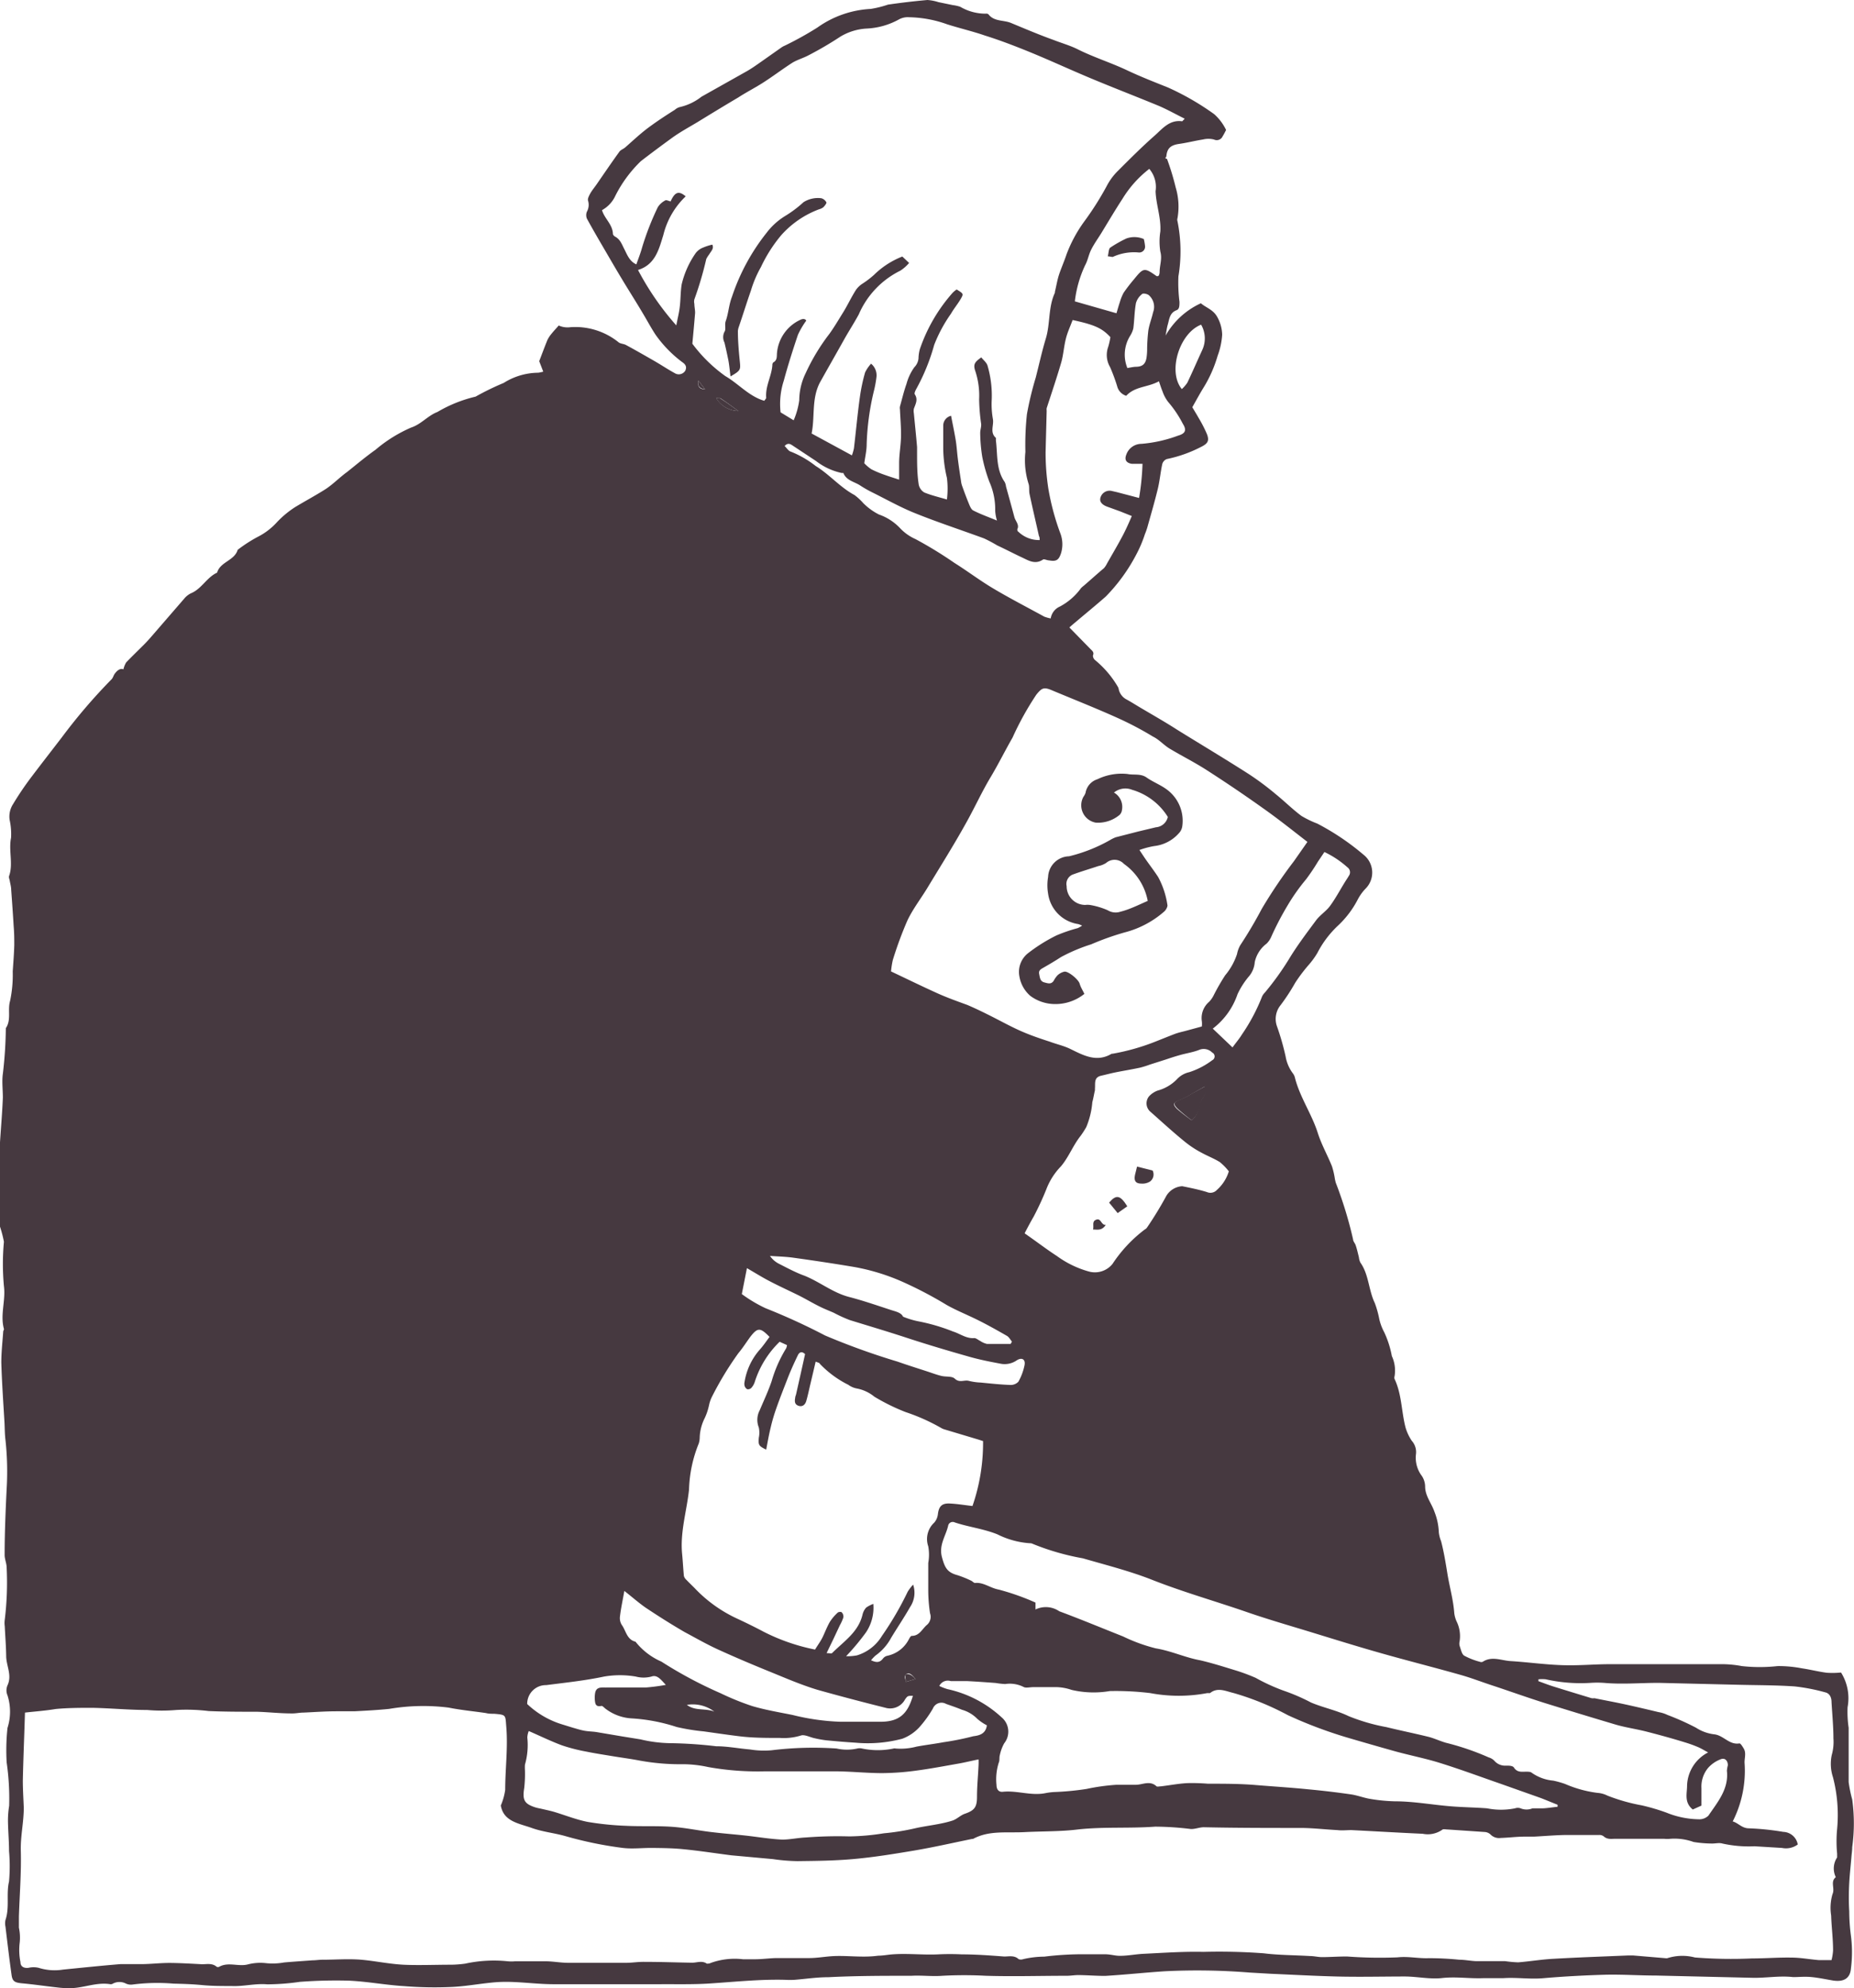 <svg xmlns="http://www.w3.org/2000/svg" viewBox="0 0 155.93 167.17"><defs><style>.cls-1{fill:#463940;}</style></defs><title>hok-vemishpat</title><g id="Layer_2" data-name="Layer 2"><g id="Layer_1-2" data-name="Layer 1"><path class="cls-1" d="M154.84,140.63a4.08,4.08,0,0,1,.55,2.92,9.21,9.21,0,0,0,.09,1.73c0,.66,0,1.32,0,2,0,.86,0,1.71,0,2.56a11,11,0,0,0,.3,1.47,14.63,14.63,0,0,1,0,4c0,.29-.05.58-.07.87-.06.71-.14,1.42-.18,2.14s-.05,1.59,0,2.38a15.81,15.81,0,0,0,.14,2.05,10.79,10.79,0,0,1,0,2.78c-.07.82-.6,1.13-1.49,1-.6-.1-1.2-.23-1.8-.29s-1.05,0-1.57,0c-1.13-.13-2.25.08-3.38.06l-8.14-.19c-1.41,0-2.82-.1-4.23-.07-1.74.05-3.49.14-5.22.29-1.15.11-2.27-.08-3.41,0-.55,0-1.11,0-1.67,0-1.18.05-2.36-.15-3.56,0-1,.09-2-.13-3-.14-1.93,0-3.86.05-5.79,0s-3.7-.15-5.56-.23l-1.73-.1a55.3,55.3,0,0,0-7.17-.11c-1.66.11-3.32.29-5,.39-.74,0-1.48-.06-2.23-.07-.34,0-.68.06-1,.06-2.27,0-4.54.07-6.8,0a34.38,34.38,0,0,0-3.66,0c-.86.07-1.73-.05-2.6,0-2.34,0-4.67,0-7,.12-1,0-1.91.15-2.86.22a5.78,5.78,0,0,1-.72,0c-2.14-.06-4.28.17-6.42.31-1.38.09-2.77.05-4.15.06-.83,0-1.65,0-2.47,0-2.15,0-4.31,0-6.46,0-1.17,0-2.35-.15-3.52-.19a11.79,11.79,0,0,0-1.68.05c-1.13.11-2.26.32-3.4.37A31.88,31.88,0,0,1,34,167c-1.55-.09-3.1-.39-4.66-.46a40.55,40.55,0,0,0-4.12.1,19.82,19.82,0,0,1-2.75.21c-1-.09-2,.19-3,.14-.83,0-1.66,0-2.49-.08s-1.59-.1-2.38-.12a16.21,16.21,0,0,0-3.48.08,1,1,0,0,1-.54-.09,1.19,1.19,0,0,0-1.07,0,.35.35,0,0,1-.22.06c-1.13-.19-2.18.29-3.28.33a8,8,0,0,1-1.19-.06c-1-.11-2-.26-3-.35-.6-.06-.78-.18-.85-.72C.78,164.68.62,163.32.46,162a1.31,1.31,0,0,1,0-.56c.36-1.06.05-2.18.3-3.24a14.57,14.57,0,0,0,0-2.56c0-.85-.08-1.69-.09-2.54a7.64,7.64,0,0,1,.1-1.26,21.23,21.23,0,0,0-.21-3.65,17.57,17.57,0,0,1,.07-2.9,4.5,4.5,0,0,0,0-2.74,1.07,1.07,0,0,1,0-.84c.4-.85-.1-1.63-.11-2.45s-.08-1.68-.12-2.52a2,2,0,0,1,0-.55,25.64,25.64,0,0,0,.16-4.38c0-.36-.18-.73-.17-1.09,0-1.85.08-3.69.17-5.54a24.4,24.4,0,0,0-.1-4.1c-.06-.47-.06-1-.08-1.42-.1-1.7-.22-3.39-.27-5.09,0-.87.1-1.74.16-2.61,0-.07.08-.16.06-.22-.33-1.2.16-2.38,0-3.6a20.18,20.18,0,0,1,0-3.73A10,10,0,0,0,0,103.14c-.06-.84,0-1.68,0-2.53,0-.3,0-.6,0-.91L0,97c0-.31,0-.63,0-.95.08-1.25.19-2.5.24-3.76,0-.68-.09-1.37,0-2a35.19,35.19,0,0,0,.25-3.84c.48-.7.13-1.53.36-2.3a10.62,10.62,0,0,0,.22-2.47c.05-.74.11-1.47.13-2.21,0-.53,0-1-.05-1.58-.06-1-.13-2-.21-3.08,0-.24-.07-.47-.11-.7s-.11-.33-.06-.47c.35-1-.06-2.14.16-3.2a5.53,5.53,0,0,0-.12-1.5,1.93,1.93,0,0,1,.29-1.33,25.54,25.54,0,0,1,1.55-2.29C3.52,64.17,4.37,63.08,5.2,62a47.19,47.19,0,0,1,4.17-4.87c.13-.12.17-.33.28-.48s.4-.51.73-.37a2,2,0,0,1,.23-.58c.49-.51,1-1,1.5-1.5.26-.26.5-.53.74-.81l2.64-3.05a1.71,1.71,0,0,1,.56-.45c.91-.37,1.33-1.34,2.21-1.74.26-.92,1.46-1,1.73-1.92a12.22,12.22,0,0,1,1.65-1.07,5.6,5.6,0,0,0,1.67-1.27,8.16,8.16,0,0,1,1.51-1.25c.86-.52,1.76-1,2.59-1.53.63-.42,1.19-1,1.79-1.43.79-.63,1.56-1.28,2.38-1.86a11.92,11.92,0,0,1,3-1.87c.85-.28,1.4-1,2.21-1.31A11.47,11.47,0,0,1,40,33.35a22.37,22.37,0,0,1,2.36-1.15,5.52,5.52,0,0,1,2.91-.86,3.23,3.23,0,0,0,.42-.09l-.34-.88c.25-.65.46-1.22.69-1.78a2.45,2.45,0,0,1,.34-.52c.18-.23.38-.43.61-.7a1.81,1.81,0,0,0,1,.14A5.8,5.8,0,0,1,52,28.76c.16.15.45.14.65.25.76.41,1.51.84,2.26,1.27s1.21.75,1.83,1.09a.64.64,0,0,0,.9-.21c.15-.34,0-.54-.3-.74a10.3,10.3,0,0,1-2.2-2.27c-.39-.59-.72-1.22-1.09-1.83-.59-1-1.19-1.93-1.77-2.9-.46-.76-.91-1.54-1.36-2.31s-1.06-1.81-1.56-2.73a.78.78,0,0,1,0-.58,1.18,1.18,0,0,0,.1-.92c-.06-.17.09-.44.2-.64s.36-.51.54-.77c.62-.9,1.24-1.81,1.89-2.71.11-.16.34-.23.5-.37.65-.57,1.28-1.17,2-1.7s1.44-1,2.17-1.46A1,1,0,0,1,57.19,9,4.58,4.58,0,0,0,59,8.13L62.79,6c.39-.22.76-.48,1.13-.74L65.71,4A1.45,1.45,0,0,1,66,3.84a28.1,28.1,0,0,0,2.74-1.52A8.47,8.47,0,0,1,73.23.75,8.77,8.77,0,0,0,74.68.39Q76.32.15,78,0a3.92,3.92,0,0,1,.93.18l1.21.25a3.11,3.11,0,0,1,.62.14,4.22,4.22,0,0,0,2.14.58.29.29,0,0,1,.23.05c.48.63,1.27.47,1.9.73,1.18.49,2.38,1,3.58,1.43.66.26,1.35.45,2,.77,1.35.68,2.8,1.13,4.16,1.77,1.14.54,2.32,1,3.47,1.46a22.25,22.25,0,0,1,3.88,2.24,4.22,4.22,0,0,1,1,1.33c-.09.17-.18.36-.29.53a.54.54,0,0,1-.73.27,1.94,1.94,0,0,0-.93,0c-.65.1-1.3.27-2,.37s-1,.36-1.07,1c0,0,0,.09-.06.14s0,.1.11.12a21.3,21.3,0,0,1,.73,2.4,5.58,5.58,0,0,1,.15,2.6.38.38,0,0,0,0,.23,12.75,12.75,0,0,1,.08,4.65,12.78,12.78,0,0,0,.09,2.14c0,.31,0,.61-.24.7-.58.22-.61.73-.74,1.2-.08.26-.11.54-.19.94A6.53,6.53,0,0,1,101,25.5c.41.36,1,.52,1.34,1.09a3.17,3.17,0,0,1,.45,1.56,6.17,6.17,0,0,1-.38,1.76,10.83,10.83,0,0,1-1.13,2.59c-.33.53-.63,1.08-1,1.74.13.23.34.56.53.9a11.3,11.3,0,0,1,.69,1.34c.24.6.07.83-.53,1.12a11.09,11.09,0,0,1-2.84,1,.63.63,0,0,0-.38.43c-.15.69-.21,1.41-.38,2.1-.26,1.07-.57,2.13-.87,3.2a5.89,5.89,0,0,1-.21.59,10.45,10.45,0,0,1-.71,1.68A14.83,14.83,0,0,1,93,50.16c-.83.73-1.69,1.43-2.54,2.15-.18.15-.36.3-.52.45l1.78,1.82c.15.15.32.27.2.54a.5.5,0,0,0,.19.39A8.41,8.41,0,0,1,94,57.72a.67.67,0,0,1,.1.28,1.28,1.28,0,0,0,.68.83c.43.24.85.51,1.28.76,1,.59,2,1.16,2.93,1.76,2,1.24,4.08,2.48,6.09,3.77a23.73,23.73,0,0,1,2.22,1.66c.73.59,1.4,1.26,2.15,1.82a8.31,8.31,0,0,0,1.34.65,20.76,20.76,0,0,1,3.88,2.61,1.91,1.91,0,0,1,.17,2.87,4,4,0,0,0-.64.89,8.07,8.07,0,0,1-1.66,2.2,8.49,8.49,0,0,0-1.75,2.32,6.84,6.84,0,0,1-.73,1,13.38,13.38,0,0,0-1.13,1.5,16.88,16.88,0,0,1-1.23,1.88,1.84,1.84,0,0,0-.31,1.75,21.08,21.08,0,0,1,.74,2.58,3.27,3.27,0,0,0,.59,1.38,1,1,0,0,1,.18.35c.41,1.66,1.42,3.07,1.93,4.68.32,1,.82,1.87,1.2,2.82a6.86,6.86,0,0,1,.22.92,3.41,3.41,0,0,0,.1.46,34.24,34.24,0,0,1,1.45,4.75c0,.17.17.33.22.5.11.32.18.65.27,1a1.3,1.3,0,0,0,.13.46c.71,1,.68,2.31,1.21,3.4a8.64,8.64,0,0,1,.38,1.37,4.44,4.44,0,0,0,.41,1.08,8.18,8.18,0,0,1,.64,2,2.92,2.92,0,0,1,.23,1.7.36.36,0,0,0,0,.23c.61,1.29.57,2.72.92,4.07a4,4,0,0,0,.53,1.13,1.42,1.42,0,0,1,.35,1.11,2.54,2.54,0,0,0,.5,1.85,1.66,1.66,0,0,1,.27.88c0,.8.55,1.42.79,2.14a5.16,5.16,0,0,1,.36,1.69,2.65,2.65,0,0,0,.19.76c.24.91.39,1.86.54,2.78.18,1.09.49,2.16.57,3.27a2.45,2.45,0,0,0,.19.69,2.81,2.81,0,0,1,.26,1.69.8.8,0,0,0,0,.38c.11.29.17.68.38.82a5.93,5.93,0,0,0,1.33.52.31.31,0,0,0,.23,0c.78-.51,1.58-.1,2.37-.06,1.42.09,2.84.29,4.27.34s2.59-.07,3.89-.08c2.3,0,4.6,0,6.9,0,1,0,1.92,0,2.87,0a9.43,9.43,0,0,1,1.5.16,13.78,13.78,0,0,0,3,0,10.26,10.26,0,0,1,2.06.19c.69.1,1.38.28,2.08.37A7.13,7.13,0,0,0,154.84,140.63ZM2.1,144c-.06,2-.14,3.86-.18,5.71,0,.76.05,1.53.08,2.29,0,1.21-.28,2.38-.25,3.6.05,1.85-.1,3.7-.16,5.55,0,.31,0,.62,0,.93a4.05,4.05,0,0,1,.07,1.24,5.12,5.12,0,0,0,.06,1.66c0,.37.28.53.68.48a1.88,1.88,0,0,1,.85,0,4.45,4.45,0,0,0,2.05.15c1.61-.16,3.22-.33,4.83-.46.57,0,1.16,0,1.73,0,.79,0,1.58-.1,2.37-.1s1.84.06,2.76.11c.41,0,.86-.11,1.23.21a.24.24,0,0,0,.22,0c.76-.42,1.59,0,2.38-.19a4.19,4.19,0,0,1,1.57-.11,5.35,5.35,0,0,0,1.5-.06c.79-.07,1.59-.12,2.38-.18.28,0,.57-.05.86-.05,1.08,0,2.17-.09,3.25,0s2.36.36,3.55.42,2.69,0,4,0a9.39,9.39,0,0,0,1.19-.09,11.33,11.33,0,0,1,3.58-.2,3.32,3.32,0,0,0,.63,0c.84,0,1.68,0,2.52,0,.65,0,1.3.13,1.95.13,1.62,0,3.23,0,4.85,0,.52,0,1-.09,1.56-.08,1.35,0,2.69.05,4,.07.41,0,.84-.2,1.24.08.06,0,.21,0,.3-.05a5.94,5.94,0,0,1,2.74-.32c.32,0,.64,0,1,0,.58,0,1.16-.08,1.74-.1.94,0,1.88,0,2.81,0,.61,0,1.21-.1,1.82-.15,1.31-.1,2.63.14,4-.05.39,0,.79-.08,1.18-.11,1.28-.1,2.57.06,3.85,0a19.83,19.83,0,0,1,2,0c1.19,0,2.38.09,3.57.18.4,0,.85-.12,1.21.22a.57.57,0,0,0,.39,0,8.08,8.08,0,0,1,1.77-.21,26.46,26.46,0,0,1,3.33-.2c.57,0,1.15,0,1.72,0s.89.14,1.34.13c.66,0,1.31-.14,2-.17,1.66-.08,3.33-.2,5-.16a50.55,50.55,0,0,1,5.07.12c1.28.16,2.59.15,3.89.23.34,0,.68.09,1,.09.72,0,1.43-.06,2.15-.05a37,37,0,0,0,4.21.07c.89-.1,1.72.1,2.59.07a25.29,25.29,0,0,1,2.6.13c.47,0,.94.1,1.41.12.82,0,1.63,0,2.45,0a10,10,0,0,0,1.09.1c1-.08,2-.25,3-.3,2.09-.12,4.18-.19,6.26-.28l.4,0,2.73.23a.44.44,0,0,0,.16,0,4.16,4.16,0,0,1,2.32-.06,38.58,38.58,0,0,0,4.81.08c1.1,0,2.21-.09,3.31-.07.77,0,1.53.15,2.29.21.34,0,.68,0,1.08,0a4.37,4.37,0,0,0,.13-.81c0-1-.13-1.95-.16-2.93a4.13,4.13,0,0,1,.11-1.8c.23-.49-.21-1.05.28-1.43a1.67,1.67,0,0,1,.11-1.66c0-.08,0-.21,0-.32a11,11,0,0,1,0-2.07,12.58,12.58,0,0,0-.35-4.36,3.59,3.59,0,0,1-.1-1.87,4,4,0,0,0,.14-1.39c0-1-.1-2-.16-3.06,0-.36-.14-.72-.52-.81a16.2,16.2,0,0,0-2.57-.5c-1.59-.11-3.19-.1-4.78-.14l-6.67-.16c-1.53,0-3.07.14-4.61,0a8.23,8.23,0,0,0-1.11,0,13.36,13.36,0,0,1-3.78-.3,3.08,3.08,0,0,0-.61,0l0,.16c.4.14.8.3,1.21.43,1.09.34,2.17.67,3.26,1a1,1,0,0,0,.24,0c.88.18,1.76.34,2.63.53s1.84.42,2.76.64a2.81,2.81,0,0,1,.76.24,22.1,22.1,0,0,1,2.39,1.07,3.58,3.58,0,0,0,1.56.56c.77.1,1.25.91,2.1.76.09,0,.24.24.33.39.28.42.06.87.1,1.31a9.39,9.39,0,0,1-1,4.86c.46.13.76.56,1.32.58a22,22,0,0,1,2.93.3,1.28,1.28,0,0,1,1.22,1.06,1.67,1.67,0,0,1-1.33.29l-2.31-.14a10.24,10.24,0,0,1-2.7-.23c-.25-.08-.57,0-.86,0a10.16,10.16,0,0,1-1.56-.13,4.74,4.74,0,0,0-1.94-.27,2.61,2.61,0,0,1-.56,0h-4.07c-.34,0-.69.08-1-.21a.58.58,0,0,0-.37-.11c-.88,0-1.76,0-2.64,0s-1.89.09-2.84.14l-.8,0c-.66,0-1.32.09-2,.11a1,1,0,0,1-.87-.3.78.78,0,0,0-.48-.2l-3.09-.21c-.16,0-.36-.05-.45,0a2.13,2.13,0,0,1-1.67.36c-2-.09-4-.21-6-.31-.39,0-.79.05-1.18,0-1-.05-2-.17-3-.18-2.74,0-5.48,0-8.23-.06-.36,0-.73.16-1.09.15a25.33,25.33,0,0,0-3-.2c-2.15.16-4.3,0-6.45.23-1.5.19-3,.15-4.53.23s-3-.16-4.34.57l-.07,0c-1.67.34-3.32.72-5,1s-3.28.54-4.94.69-3.17.16-4.76.18a15.75,15.75,0,0,1-2.06-.17L61.5,156c-1.33-.17-2.67-.38-4-.51-.87-.09-1.74-.1-2.61-.11s-1.69.1-2.51,0a32.22,32.22,0,0,1-4.85-1c-.92-.26-1.89-.35-2.81-.68-1.09-.39-2.37-.54-2.6-1.89a5,5,0,0,0,.37-1.32c0-1.77.24-3.53.09-5.3-.08-1,0-1-1-1.09-.24,0-.48,0-.71-.06-1-.15-2.11-.25-3.14-.46a17.1,17.1,0,0,0-5,.11c-1,.1-1.95.15-2.93.2-.5,0-1,0-1.51,0-.92,0-1.84.07-2.76.11-.34,0-.67.08-1,.07-1,0-1.94-.11-2.91-.14-1.35,0-2.72,0-4.07-.06a15.44,15.44,0,0,0-2.72-.09,14.43,14.43,0,0,1-2.46,0c-1.53,0-3.06-.15-4.6-.18-1,0-2.06,0-3.09.1C3.83,143.84,3,143.9,2.1,144ZM87.44,45.41c0-.14,0-.24-.06-.34-.26-1.17-.54-2.35-.79-3.53-.06-.28,0-.6-.08-.85A6.6,6.6,0,0,1,86.24,38a24,24,0,0,1,.13-3.18,27.42,27.42,0,0,1,.74-3.07c.28-1.09.52-2.2.85-3.29.38-1.25.19-2.62.76-3.84a.17.17,0,0,0,0-.07c.12-.49.2-1,.35-1.46s.44-1.13.63-1.7a11.59,11.59,0,0,1,1.45-2.71,25.24,25.24,0,0,0,1.91-3,5.11,5.11,0,0,1,1-1.35c1-1,2-2,3-2.88.68-.59,1.28-1.41,2.37-1.25,0,0,.1-.1.21-.22-.75-.37-1.44-.76-2.16-1.07-1.91-.79-3.84-1.53-5.75-2.33-1.7-.71-3.38-1.49-5.09-2.19-1.25-.51-2.52-1-3.8-1.4-1-.35-2.13-.61-3.19-.95a9.94,9.94,0,0,0-3.18-.59,1.55,1.55,0,0,0-.84.17,6.19,6.19,0,0,1-2.72.78,4.79,4.79,0,0,0-2.23.68A29.45,29.45,0,0,1,68,4.65c-.43.23-.93.37-1.35.62C65.79,5.82,65,6.43,64.1,7c-.67.42-1.37.78-2,1.19-1.15.68-2.3,1.38-3.44,2.08-.7.42-1.42.81-2.08,1.28-.91.66-1.81,1.33-2.68,2a10.79,10.79,0,0,0-2.14,2.9,2.63,2.63,0,0,1-1.13,1.22c.22.73.89,1.19.92,2,0,.08.11.19.19.23.44.24.57.67.78,1.07s.41,1,1,1.26c.17-.49.35-.93.48-1.41a23.31,23.31,0,0,1,1.32-3.39,1.6,1.6,0,0,1,.68-.6c.08,0,.27.07.4.11.36-.81.69-.92,1.27-.43a6.68,6.68,0,0,0-1.88,3.25c-.37,1.19-.67,2.49-2.13,2.94a23.4,23.4,0,0,0,3.22,4.66c.12-.64.24-1.09.29-1.55.08-.63.06-1.27.16-1.89a7.64,7.64,0,0,1,1.19-2.65,1.41,1.41,0,0,1,.61-.45,4.2,4.2,0,0,1,.78-.25c.16.34-.12.56-.27.83a2.2,2.2,0,0,0-.24.38,28.82,28.82,0,0,1-1,3.39.8.8,0,0,0,0,.38c0,.26.07.52.06.78-.07.86-.15,1.72-.23,2.57A12.42,12.42,0,0,0,61,31.62c1.12.65,2,1.71,3.28,2.08.08-.12.16-.19.16-.25-.08-1,.46-1.82.52-2.76a.29.29,0,0,1,.08-.22c.35-.18.28-.53.31-.82a3.41,3.41,0,0,1,1.92-2.74c.25-.13.46-.11.54.05a6.92,6.92,0,0,0-.7,1.19c-.43,1.28-.84,2.56-1.19,3.86a6.33,6.33,0,0,0-.27,2.66l1.1.67a6.33,6.33,0,0,0,.47-1.68,5.25,5.25,0,0,1,.53-2.26,17,17,0,0,1,2-3.32c.42-.58.78-1.2,1.16-1.81S71.59,25,72,24.36a2,2,0,0,1,.51-.49,7.51,7.51,0,0,0,1-.76,7.07,7.07,0,0,1,2.38-1.54l.57.54a3.35,3.35,0,0,1-.74.65,7.33,7.33,0,0,0-3.49,3.67c-.4.74-.86,1.44-1.27,2.18-.66,1.18-1.33,2.35-2,3.55-.72,1.37-.41,2.91-.7,4.29l3.39,1.84a4.35,4.35,0,0,0,.17-.59c.17-1.43.3-2.88.5-4.31a14.79,14.79,0,0,1,.44-2.08,3.18,3.18,0,0,1,.5-.73,1.26,1.26,0,0,1,.45,1.16,9.28,9.28,0,0,1-.22,1.17,21.75,21.75,0,0,0-.6,4.47c0,.49-.12,1-.2,1.57a3.39,3.39,0,0,0,.6.51,9,9,0,0,0,1.15.48c.36.13.72.24,1.18.39,0-.55,0-1,0-1.38,0-.76.15-1.53.16-2.29s-.06-1.5-.09-2.24a.65.65,0,0,1,0-.24c.18-.64.33-1.28.55-1.9a4.3,4.3,0,0,1,.66-1.4,1.22,1.22,0,0,0,.35-.74,3.25,3.25,0,0,1,.11-.77,13.91,13.91,0,0,1,2.76-4.75,2.1,2.1,0,0,1,.34-.28c.57.35.59.36.35.78s-.58.82-.83,1.26A12.11,12.11,0,0,0,78.57,29a17.09,17.09,0,0,1-1.52,3.73c-.07.13-.17.35-.11.43.29.44.06.81-.08,1.21a1,1,0,0,0,0,.38c.09.95.19,1.89.27,2.84,0,.16,0,.32,0,.48,0,.89,0,1.79.14,2.68a1,1,0,0,0,.47.66c.61.25,1.27.4,1.9.59a7.26,7.26,0,0,0,0-1.82,11.18,11.18,0,0,1-.31-2.5c0-.63,0-1.25,0-1.88a.85.85,0,0,1,.66-.84c.14.73.28,1.39.39,2.05.08.49.11,1,.17,1.5s.17,1.26.27,1.89a1.9,1.9,0,0,0,.1.46c.17.47.34.94.53,1.4.1.24.21.56.4.66.62.32,1.28.55,2,.85a3.69,3.69,0,0,1-.15-.82,5.67,5.67,0,0,0-.49-2.44,13,13,0,0,1-.6-2.11,13.52,13.52,0,0,1-.17-2c0-.25.1-.5.08-.75a16.2,16.2,0,0,1-.17-2.08A6.58,6.58,0,0,0,82,31.12c-.15-.51,0-.69.53-1.07.18.23.46.44.53.71a8.94,8.94,0,0,1,.35,2.83,7.13,7.13,0,0,0,.1,1.66c.09.52-.28,1.11.25,1.57,0,0,0,.15,0,.22.15,1.18,0,2.43.74,3.49a1.12,1.12,0,0,1,.11.38c.24.86.48,1.73.71,2.59.1.34.43.63.24,1,0,.05,0,.17.09.21A2.49,2.49,0,0,0,87.44,45.41ZM74.94,81.68c1.33.63,2.58,1.24,3.86,1.82.84.38,1.71.69,2.56,1,.56.24,1.11.5,1.65.77.88.43,1.73.91,2.62,1.32s1.77.71,2.67,1c.56.21,1.16.34,1.7.6,1.13.55,2.23,1.17,3.5.41l.08,0a18.39,18.39,0,0,0,3.7-1.06c.48-.19,1-.4,1.44-.57s.72-.21,1.07-.31l1.29-.35a1.87,1.87,0,0,0,0-.45,1.79,1.79,0,0,1,.62-1.63,2.3,2.3,0,0,0,.39-.57,17.71,17.71,0,0,1,.95-1.65,5.42,5.42,0,0,0,1-1.79,2.44,2.44,0,0,1,.27-.74c.66-1,1.25-2,1.81-3.06a40.9,40.9,0,0,1,2.7-4l1.14-1.63c-1.29-1-2.48-1.95-3.73-2.83q-2.4-1.71-4.87-3.29c-1-.63-2-1.13-3-1.73-.49-.3-.88-.76-1.38-1A27.57,27.57,0,0,0,94,60.37c-1.84-.83-3.72-1.57-5.58-2.35-.65-.27-.82-.15-1.26.39a25.15,25.15,0,0,0-2,3.61c-.62,1.08-1.17,2.19-1.81,3.27-.78,1.29-1.4,2.68-2.15,4-1,1.8-2.11,3.56-3.18,5.33-.56.93-1.24,1.8-1.7,2.77a31.52,31.52,0,0,0-1.23,3.33A7.29,7.29,0,0,0,74.94,81.68ZM64.72,112.41c-.78-.8-1-.8-1.62,0-.33.45-.63.93-1,1.37a27.33,27.33,0,0,0-2.26,3.74,3,3,0,0,0-.2.6,5.08,5.08,0,0,1-.37,1.12,3.88,3.88,0,0,0-.42,1.59,1.85,1.85,0,0,1-.08.54,11.09,11.09,0,0,0-.82,3.88c-.19,1.8-.76,3.57-.58,5.41.06.62.09,1.24.15,1.86a.71.71,0,0,0,.21.32c.22.23.45.45.68.68A11.62,11.62,0,0,0,62,136.1c.75.35,1.49.71,2.22,1.1a16.69,16.69,0,0,0,4.33,1.5c.2-.33.42-.63.59-.95s.4-.94.65-1.37a3.85,3.85,0,0,1,.67-.79c.07-.06.3-.09.35,0a.5.5,0,0,1,.12.41,3.71,3.71,0,0,1-.29.65l-.54,1.15-.58,1.2c.23,0,.4.05.46,0,1-1,2.23-1.77,2.57-3.27a1.33,1.33,0,0,1,.3-.56,2.66,2.66,0,0,1,.6-.31,3.71,3.71,0,0,1-.62,2.4,19.6,19.6,0,0,1-1.67,2,4.28,4.28,0,0,0,.91-.07,3.71,3.71,0,0,0,2.1-1.63,26.55,26.55,0,0,0,2.17-3.72,3.57,3.57,0,0,1,.46-.6,2.15,2.15,0,0,1-.26,1.89c-.5.88-1.07,1.72-1.59,2.58a4.36,4.36,0,0,1-1.31,1.49,3,3,0,0,0-.38.4c.43.2.72.22,1-.14a.64.64,0,0,1,.38-.24,2.64,2.64,0,0,0,1.76-1.31c.08-.14.18-.36.28-.36.64,0,.86-.55,1.25-.9a.89.89,0,0,0,.29-1,13.12,13.12,0,0,1-.15-1.88c0-.45,0-.9,0-1.35s0-.68,0-1a3.9,3.9,0,0,0,0-1.4,1.88,1.88,0,0,1,.51-2,1.31,1.31,0,0,0,.3-.69c.08-.7.36-.94,1-.91s1.28.14,1.91.21a16.23,16.23,0,0,0,.89-5.46l-.37-.12-2.87-.86a1.18,1.18,0,0,1-.28-.12,16.44,16.44,0,0,0-3-1.34,17.21,17.21,0,0,1-2.62-1.29,3.28,3.28,0,0,0-1.47-.69,1.75,1.75,0,0,1-.72-.31,8.56,8.56,0,0,1-2.41-1.78c0-.07-.16-.09-.34-.17-.15.65-.29,1.24-.43,1.83s-.22,1-.36,1.48c-.09.31-.32.52-.66.4s-.32-.4-.27-.68c0-.1.06-.2.08-.31.25-1.11.5-2.22.75-3.35-.23-.23-.46-.22-.61.1-.31.64-.61,1.3-.88,2s-.64,1.63-.93,2.46a14.68,14.68,0,0,0-.47,1.6c-.15.61-.26,1.24-.38,1.87-.63-.31-.67-.38-.62-1a2.08,2.08,0,0,0,0-.86,1.73,1.73,0,0,1,.08-1.46c.34-.81.72-1.61,1-2.44a11.16,11.16,0,0,1,1.22-2.76,1,1,0,0,0,.07-.27l-.62-.28a8.11,8.11,0,0,0-2.08,3.34,1.37,1.37,0,0,1-.31.55.4.4,0,0,1-.34.1.5.5,0,0,1-.22-.3.7.7,0,0,1,0-.31,5.42,5.42,0,0,1,1.22-2.65C64.17,113.19,64.44,112.79,64.72,112.41Zm78.94,34.94c-.35-.19-.59-.34-.85-.45a10.46,10.46,0,0,0-1.11-.4c-1-.31-2.09-.61-3.14-.88-.87-.23-1.77-.35-2.64-.6q-3-.89-6.08-1.85c-1.39-.44-2.76-.93-4.14-1.39-1-.32-1.9-.68-2.86-.95-2.22-.63-4.45-1.19-6.67-1.82-1.91-.54-3.81-1.13-5.7-1.71s-3.71-1.1-5.54-1.73c-2.65-.92-5.35-1.68-8-2.72-1.89-.75-3.89-1.25-5.85-1.82a20.87,20.87,0,0,1-4.23-1.22.46.46,0,0,0-.23-.05,7.17,7.17,0,0,1-2.74-.75c-1.17-.47-2.41-.61-3.58-1a.39.39,0,0,0-.56.3c-.21.87-.8,1.62-.51,2.65.23.84.43,1.25,1.28,1.48a8.93,8.93,0,0,1,1.17.47c.11.05.23.2.33.19.72-.07,1.27.43,2,.56a20.21,20.21,0,0,1,3.08,1.09l0,.58a2,2,0,0,1,2,.15c1.8.67,3.58,1.41,5.37,2.12a14.11,14.11,0,0,0,2.75,1c1.29.21,2.46.77,3.72,1,1,.23,2,.55,3.05.87a16,16,0,0,1,1.63.61,16,16,0,0,0,2.33,1.07,16.47,16.47,0,0,1,2.32,1c1,.43,2.14.65,3.17,1.15a16.06,16.06,0,0,0,3.17.92c1.18.29,2.37.53,3.55.82.5.13,1,.37,1.47.5a21.73,21.73,0,0,1,3.59,1.23,1.06,1.06,0,0,1,.47.28,1.2,1.2,0,0,0,1,.41c.23,0,.57,0,.66.18.27.4.63.33,1,.33.16,0,.37,0,.46.07a3.68,3.68,0,0,0,1.83.68,8,8,0,0,1,1,.28,9.91,9.91,0,0,0,2.72.75,2.19,2.19,0,0,1,.84.23,15.35,15.35,0,0,0,2.89.82,17.65,17.65,0,0,1,2.07.61,7.5,7.5,0,0,0,2.7.56,1.09,1.09,0,0,0,.84-.31c.77-1.14,1.72-2.23,1.55-3.77a2.46,2.46,0,0,1,.08-.46c0-.38-.24-.65-.59-.51a2.69,2.69,0,0,0-1.07.73,2.46,2.46,0,0,0-.56,1.71c0,.47,0,.94,0,1.46l-.73.33c-.74-.6-.48-1.34-.48-2A3.25,3.25,0,0,1,143.66,147.35ZM79,141.76a4,4,0,0,0,.7.27,9.75,9.75,0,0,1,4.53,2.36,1.57,1.57,0,0,1,.23,2.19,3.49,3.49,0,0,0-.37,1c-.06.2,0,.45-.09.63a4.61,4.61,0,0,0-.19,1.88c0,.36.18.6.52.57,1.21-.13,2.4.36,3.61.11a5.59,5.59,0,0,1,.7-.09,23.08,23.08,0,0,0,2.74-.26,17.57,17.57,0,0,1,2.52-.35c.54,0,1.09,0,1.64,0s1.18-.39,1.73.13c.06.05.25,0,.38,0,.74-.09,1.47-.23,2.21-.27a16.74,16.74,0,0,1,1.73.05c1.35,0,2.69,0,4,.11s2.95.21,4.43.36c1.18.11,2.37.25,3.55.42.53.07,1.05.27,1.57.37a14.38,14.38,0,0,0,2.18.22c1.53,0,3.06.28,4.59.41,1,.09,2.11.1,3.16.18a6,6,0,0,0,2.35,0,.69.69,0,0,1,.47,0,1.31,1.31,0,0,0,1,0c.28,0,.57,0,.85,0s.84-.09,1.26-.13l0-.17c-.48-.19-1-.41-1.45-.58L126.25,150c-1.73-.6-3.45-1.24-5.19-1.78-1.26-.39-2.57-.64-3.85-1s-2.64-.75-4-1.15a37.48,37.48,0,0,1-4.89-1.85,23.13,23.13,0,0,0-4.55-1.86c-.71-.17-1.36-.51-2,0-.05,0-.16,0-.23,0a12.91,12.91,0,0,1-4.8,0,24.2,24.2,0,0,0-3.4-.17,8.13,8.13,0,0,1-3.22-.1,4.18,4.18,0,0,0-1.22-.23c-.68,0-1.37,0-2,0-.27,0-.59.08-.78,0a2.59,2.59,0,0,0-1.59-.26,7.35,7.35,0,0,1-.79-.09c-.81-.06-1.62-.12-2.44-.16-.44,0-.89,0-1.34,0A.8.8,0,0,0,79,141.76Zm3.28,6.18c-.6.12-1.11.25-1.62.34-1.2.21-2.4.44-3.61.6a22.47,22.47,0,0,1-2.84.21c-1.3,0-2.59-.14-3.89-.15-2,0-4,0-6,0a23.65,23.65,0,0,1-4.75-.36,10.24,10.24,0,0,0-2.05-.24,19,19,0,0,1-3.69-.3c-.77-.15-1.56-.25-2.34-.38s-1.45-.23-2.18-.38a14.48,14.48,0,0,1-2.06-.53c-.94-.35-1.83-.79-2.78-1.2a1.66,1.66,0,0,0-.12.55,6,6,0,0,1-.2,2.28,3.68,3.68,0,0,0,0,.47,10.55,10.55,0,0,1-.06,1.49c-.16,1,0,1.32.9,1.62a3.84,3.84,0,0,0,.46.11c.38.09.78.17,1.16.28.93.28,1.85.65,2.81.84a24.87,24.87,0,0,0,3.24.33c1.22.06,2.45,0,3.66.07s2.25.3,3.38.44,2,.2,3,.31,2.05.29,3.08.34c.66,0,1.31-.15,2-.18a34.47,34.47,0,0,1,3.66-.09,19.77,19.77,0,0,0,2.89-.26,19.46,19.46,0,0,0,2.63-.42c1-.23,2.13-.32,3.15-.65.36-.12.66-.43,1-.56.86-.29,1.06-.57,1.06-1.45s.09-1.75.13-2.62A4.54,4.54,0,0,0,82.3,147.94Zm7.92-121c-.2.54-.42,1-.55,1.52-.17.66-.21,1.35-.39,2-.38,1.3-.81,2.57-1.23,3.86a.87.87,0,0,0,0,.22L87.94,38a19.87,19.87,0,0,0,.23,3.08,20.64,20.64,0,0,0,1,3.74,2.58,2.58,0,0,1,.07,1.69c-.19.58-.4.72-1,.61-.18,0-.42-.14-.52-.07-.67.45-1.23.07-1.79-.19s-1.37-.68-2.06-1a11.79,11.79,0,0,0-1.11-.59c-1.93-.71-3.89-1.35-5.8-2.12-1.2-.48-2.34-1.12-3.5-1.7a10,10,0,0,1-1.1-.62c-.49-.33-1.17-.41-1.43-1.06,0,0-.09,0-.14,0a5.33,5.33,0,0,1-2.15-1L66.72,37.5c-.21-.14-.43-.32-.73,0,.18.17.32.42.51.47a8.44,8.44,0,0,1,2.1,1.21c1.17.72,2.05,1.79,3.26,2.44a4.83,4.83,0,0,1,.75.69,5.15,5.15,0,0,0,1.31.95,4.46,4.46,0,0,1,1.78,1.15,4,4,0,0,0,1.3.92,34.28,34.28,0,0,1,3.27,2c1.1.69,2.14,1.48,3.25,2.14,1.41.84,2.87,1.59,4.31,2.38a3.19,3.19,0,0,0,.54.15,1.31,1.31,0,0,1,.77-1,5.21,5.21,0,0,0,1.78-1.55,2.41,2.41,0,0,1,.24-.21c.56-.48,1.13-1,1.68-1.46a1.66,1.66,0,0,0,.26-.39c.46-.81.93-1.6,1.36-2.42.26-.5.48-1,.73-1.58l-1-.4-1.05-.38c-.45-.16-.66-.41-.6-.71a.8.8,0,0,1,1-.61l.39.09,1.87.49A20.65,20.65,0,0,0,96.09,39H95.2c-.47-.07-.65-.33-.47-.78A1.35,1.35,0,0,1,96,37.32a11.48,11.48,0,0,0,3.08-.69c.64-.18.73-.48.4-1a9.31,9.31,0,0,0-1.23-1.83,3.11,3.11,0,0,1-.48-.9c-.11-.26-.19-.53-.3-.84-.94.52-2,.41-2.75,1.22a1.13,1.13,0,0,1-.76-.8,14.93,14.93,0,0,0-.6-1.62,2,2,0,0,1-.16-1.68,6.2,6.2,0,0,0,.19-.83C92.69,27.59,92.06,27.31,90.22,26.91Zm-4,76.78c1,.69,1.81,1.32,2.69,1.89a8.33,8.33,0,0,0,2.68,1.3,1.9,1.9,0,0,0,2-.64,11.64,11.64,0,0,1,2.71-2.89.54.54,0,0,0,.18-.15,30.2,30.2,0,0,0,1.63-2.67,1.68,1.68,0,0,1,1.34-.82c.69.14,1.39.28,2.07.49a.74.74,0,0,0,.85-.18,3.42,3.42,0,0,0,1-1.56,4.68,4.68,0,0,0-.76-.78c-.5-.31-1.06-.52-1.58-.81A8.37,8.37,0,0,1,99.65,96c-1-.81-1.92-1.66-2.87-2.5a.93.93,0,0,1-.13-1.33,1.88,1.88,0,0,1,.71-.47,3.54,3.54,0,0,0,1.67-1,2,2,0,0,1,1-.55,6.54,6.54,0,0,0,1.92-1,.36.36,0,0,0,0-.65,1,1,0,0,0-1.1-.22c-.51.2-1.07.28-1.6.43s-.79.24-1.18.37l-1.35.43a8,8,0,0,1-.83.26c-.69.15-1.39.26-2.08.4-.4.08-.8.19-1.2.28-.63.14-.48.65-.52,1.07,0,0,0,.1,0,.15-.08.34-.13.67-.22,1a6.87,6.87,0,0,1-.51,2.1,7.61,7.61,0,0,1-.47.73c-.64.8-1,1.79-1.66,2.57A5.67,5.67,0,0,0,88,100a24.93,24.93,0,0,1-1.06,2.29C86.68,102.74,86.46,103.15,86.18,103.69ZM52.51,133.77c-.13.75-.28,1.42-.36,2.09a1.09,1.09,0,0,0,.14.76c.36.49.42,1.24,1.16,1.42a5.64,5.64,0,0,0,2.17,1.67,35.87,35.87,0,0,0,5,2.67,22.11,22.11,0,0,0,2.64,1.07c1.11.33,2.26.52,3.4.75a19.1,19.1,0,0,0,4,.57c1.13,0,2.26,0,3.4,0,1.65,0,2.29-.74,2.72-2.18-.44,0-.44,0-.66.3a1.42,1.42,0,0,1-1.55.73c-2-.5-3.91-1-5.83-1.54-1.32-.4-2.6-.95-3.87-1.47-1.48-.6-2.95-1.22-4.4-1.88-1-.45-1.95-1-2.89-1.5-1.12-.65-2.21-1.34-3.29-2.06C53.69,134.75,53.14,134.26,52.51,133.77ZM83,145.07a4,4,0,0,1-.81-.55,2.93,2.93,0,0,0-1.29-.76c-.43-.18-.88-.33-1.33-.49a.78.78,0,0,0-1.11.39,9.58,9.58,0,0,1-1.11,1.54,3.69,3.69,0,0,1-1.47,1,11.29,11.29,0,0,1-3.93.33c-.82-.05-1.64-.12-2.46-.2a8.92,8.92,0,0,1-1-.18c-.38-.08-.83-.33-1.14-.22a4.88,4.88,0,0,1-1.77.2c-1.13,0-2.27,0-3.4-.14s-2-.27-3-.41a17.05,17.05,0,0,1-2.27-.37,15,15,0,0,0-3.74-.72,4,4,0,0,1-2.21-.79c-.13-.09-.28-.28-.38-.26-.3.06-.48,0-.53-.32a2.35,2.35,0,0,1,0-.75c.09-.57.57-.47.94-.48,1.11,0,2.22,0,3.33,0a16.93,16.93,0,0,0,1.68-.22c-.41-.43-.72-.88-1.21-.7a2.58,2.58,0,0,1-1.32,0,7.92,7.92,0,0,0-2.66,0c-1.6.34-3.24.51-4.87.72a1.57,1.57,0,0,0-1.6,1.59,7.41,7.41,0,0,0,2.93,1.71l.91.28c.32.09.65.2,1,.26s.69.06,1,.11l2.19.37,1.49.24a11.42,11.42,0,0,0,2.43.32,36.88,36.88,0,0,1,3.94.26c.95,0,1.9.19,2.85.27a7.28,7.28,0,0,0,1.8.07,28.68,28.68,0,0,1,5.48-.15,3.93,3.93,0,0,0,1.74,0,.91.91,0,0,1,.4,0,6.45,6.45,0,0,0,2.66,0,.3.3,0,0,1,.16,0,5.25,5.25,0,0,0,1.77-.16c.76-.14,1.52-.23,2.27-.37a22.85,22.85,0,0,0,2.49-.5C82.29,145.93,82.9,145.84,83,145.07ZM62.39,108.81a11.72,11.72,0,0,0,2,1.19,53.06,53.06,0,0,1,5,2.29,59.26,59.26,0,0,0,6.1,2.2c.82.29,1.65.55,2.48.82.4.13.79.28,1.2.38s.9,0,1.14.24c.4.37.8.07,1.18.18a4.92,4.92,0,0,0,1,.14c.82.08,1.64.17,2.47.2a.89.89,0,0,0,.69-.27,4.73,4.73,0,0,0,.52-1.4c.09-.5-.24-.67-.67-.39a1.78,1.78,0,0,1-1.37.27c-.91-.17-1.82-.35-2.71-.61-1.73-.49-3.44-1-5.15-1.56s-3.2-1-4.79-1.49a11.85,11.85,0,0,1-1.36-.62c-.39-.17-.78-.32-1.16-.51-.59-.29-1.16-.63-1.75-.93-.83-.41-1.67-.79-2.49-1.22-.62-.32-1.22-.7-1.9-1.09ZM96.66,14.2a9.29,9.29,0,0,0-2.25,2.51c-.62.95-1.2,1.93-1.79,2.9-.28.45-.59.88-.83,1.35s-.29.91-.52,1.33a9.75,9.75,0,0,0-.87,3.05l3.5,1c.1-.33.18-.63.28-.92a4,4,0,0,1,.32-.8,13.57,13.57,0,0,1,.87-1.13c.81-1,.87-1,1.91-.27,0,0,0,0,.1,0s.15-.23.15-.35c0-.57.23-1.1.06-1.71a5.4,5.4,0,0,1,0-1.7c.07-1.16-.36-2.25-.4-3.38A2.35,2.35,0,0,0,96.66,14.2Zm7,73.87c.32-.44.58-.74.78-1.07a15.78,15.78,0,0,0,1.71-3.22,1.18,1.18,0,0,1,.23-.32,23.77,23.77,0,0,0,2-2.77c.69-1.15,1.51-2.23,2.31-3.31.33-.44.83-.75,1.16-1.19.46-.62.83-1.32,1.25-2,.11-.18.23-.35.34-.54a.51.51,0,0,0-.11-.72,8.09,8.09,0,0,0-1.94-1.29l-.54.8a17.13,17.13,0,0,1-1,1.49,16.73,16.73,0,0,0-1.58,2.24,24.83,24.83,0,0,0-1.38,2.66,1.82,1.82,0,0,1-.36.51,2.64,2.64,0,0,0-1,1.56,2.09,2.09,0,0,1-.45,1.15,6.73,6.73,0,0,0-1,1.55A6.11,6.11,0,0,1,102,86.49ZM85,113l.11-.19c-.14-.17-.25-.39-.43-.49-.87-.5-1.76-1-2.65-1.43s-1.64-.73-2.42-1.17a33.31,33.31,0,0,0-3.5-1.85,17.69,17.69,0,0,0-4.22-1.33c-1.72-.29-3.45-.55-5.18-.79-.65-.09-1.3-.1-1.95-.15a2,2,0,0,0,.77.67c.71.36,1.41.74,2.14,1,1.29.52,2.39,1.44,3.77,1.79,1.15.3,2.28.69,3.41,1.06.44.15.94.23,1.1.59a7,7,0,0,0,1.28.39,15.86,15.86,0,0,1,2.93.86c.59.18,1.11.61,1.78.55.16,0,.33.16.5.24A1.71,1.71,0,0,0,83,113C83.7,113,84.36,113,85,113Zm9.78-82.05c.32-.05.52-.1.73-.11.58,0,.83-.23.92-.77a5.24,5.24,0,0,0,.05-.79,14.71,14.71,0,0,1,.1-1.49c.08-.51.28-1,.4-1.53a1.3,1.3,0,0,0-.37-1.45c-.14-.1-.46-.17-.55-.09a1.49,1.49,0,0,0-.52.76c-.13.7-.13,1.41-.22,2.12a2,2,0,0,1-.26.62A3,3,0,0,0,94.81,30.93Zm4.59,1.79a3,3,0,0,0,.49-.56c.43-.9.83-1.83,1.25-2.74a2.31,2.31,0,0,0-.09-2.14C99.2,28,98.18,31.25,99.4,32.72Zm.83,61.48a2,2,0,0,0,.68-1.35c.07-.5.72-.81.44-1.51L100.2,92a6.43,6.43,0,0,1-1,.51c-.51.19-.6.33-.21.73A14.85,14.85,0,0,0,100.23,94.2ZM62.1,34.56c-.51-.37-1-.74-1.52-1.08-.07,0-.21,0-.34,0A2.24,2.24,0,0,0,62.1,34.56ZM57.77,143.35c.69.54,1.57.26,2.31.57A3,3,0,0,0,57.77,143.35ZM77,141.18c-.35-.45-.62-.59-.81-.37s0,.38,0,.61ZM58.74,32c-.1.56.14.72.56.74Z"/><path class="cls-1" d="M100.23,94.2a14.85,14.85,0,0,1-1.21-1c-.39-.4-.3-.54.21-.73a6.43,6.43,0,0,0,1-.51l1.15-.63c.28.7-.37,1-.44,1.51A2,2,0,0,1,100.23,94.2Z"/><path class="cls-1" d="M62.1,34.56a2.24,2.24,0,0,1-1.86-1.06c.13,0,.27-.07.34,0C61.09,33.82,61.59,34.19,62.1,34.56Z"/><path class="cls-1" d="M77,141.18l-.82.24c0-.23-.08-.5,0-.61S76.64,140.73,77,141.18Z"/><path class="cls-1" d="M58.74,32l.56.74C58.88,32.67,58.64,32.51,58.74,32Z"/><path class="cls-1" d="M61.44,31.65c-.07-.54-.11-1-.19-1.4s-.21-1-.32-1.45a1,1,0,0,1,0-.9c.15-.22,0-.56.1-.88.24-.66.27-1.4.53-2.06a17.44,17.44,0,0,1,2.91-5.38,5.67,5.67,0,0,1,1.55-1.41A9.79,9.79,0,0,0,67.58,17a2.26,2.26,0,0,1,1.5-.33.69.69,0,0,1,.43.36c0,.08-.15.29-.27.4a1,1,0,0,1-.36.17,8,8,0,0,0-3.17,2.17A12.23,12.23,0,0,0,64,22.45a9.57,9.57,0,0,0-.85,2c-.35,1-.66,2-1,3a1.39,1.39,0,0,0-.09.38c0,.82.07,1.64.15,2.45S62.34,31.13,61.44,31.65Z"/><path class="cls-1" d="M95.83,71.47c.24.35.4.61.58.86.33.47.69.94,1,1.42a7.09,7.09,0,0,1,.78,2.38c0,.14-.13.39-.27.51a8.11,8.11,0,0,1-3.33,1.76,22.7,22.7,0,0,0-2.81,1,14.53,14.53,0,0,0-2.54,1.07c-.49.32-1,.62-1.49.9-.23.13-.41.23-.35.53s.08.61.42.7.58.18.8-.13a2.11,2.11,0,0,1,.31-.45,1.23,1.23,0,0,1,.59-.32c.31-.06,1.17.64,1.28,1s.24.52.4.87a3.89,3.89,0,0,1-2.63.85,3.49,3.49,0,0,1-1.91-.68,2.76,2.76,0,0,1-.92-1.62,2,2,0,0,1,.76-2,13.93,13.93,0,0,1,2.36-1.47,13.33,13.33,0,0,1,1.78-.61,2.3,2.3,0,0,0,.37-.21,2.36,2.36,0,0,0-.32-.13,3,3,0,0,1-2.54-2.56,4.11,4.11,0,0,1,0-1.4A1.81,1.81,0,0,1,89.91,72a13.27,13.27,0,0,0,3.44-1.36,3.17,3.17,0,0,1,.49-.24l1.91-.49,1.47-.35a1.11,1.11,0,0,0,1-.87,5.28,5.28,0,0,0-3-2.28,1.52,1.52,0,0,0-1.53.23,1.39,1.39,0,0,1,.67,1.48.67.67,0,0,1-.2.4,2.82,2.82,0,0,1-2,.65A1.48,1.48,0,0,1,91.12,67a1.24,1.24,0,0,0,.18-.34,1.45,1.45,0,0,1,1-1.14,4.67,4.67,0,0,1,2.53-.44c.53.11,1.1-.06,1.61.3s1.18.62,1.69,1a3.26,3.26,0,0,1,1.31,3.06,1.07,1.07,0,0,1-.3.63,3.24,3.24,0,0,1-2.07,1.07A7.44,7.44,0,0,0,95.83,71.47Zm.7,4.28a4.93,4.93,0,0,0-2-3.11,1.08,1.08,0,0,0-1.5-.08,1.89,1.89,0,0,1-.65.26c-.69.23-1.4.44-2.09.69a.85.85,0,0,0-.58,1,1.57,1.57,0,0,0,1.56,1.58,1.67,1.67,0,0,1,.39,0,6.29,6.29,0,0,1,1.51.45,1.27,1.27,0,0,0,1.06.12C95,76.47,95.75,76.09,96.53,75.75Z"/><path class="cls-1" d="M95.63,98.09l1.31.33a.74.74,0,0,1-.21.92,1.19,1.19,0,0,1-.73.18c-.51,0-.65-.25-.53-.78C95.52,98.54,95.57,98.35,95.63,98.09Z"/><path class="cls-1" d="M94,102l-.72-.88c.61-.71.94-.63,1.53.31Z"/><path class="cls-1" d="M93,103c-.34.5-.68.38-1.07.38.09-.32-.13-.69.28-.83S92.58,103,93,103Z"/><path class="cls-1" d="M93.17,21.55c.08-.31.07-.63.21-.73a10.11,10.11,0,0,1,1.36-.77,2,2,0,0,1,1.46.05,4.15,4.15,0,0,1,.1.56.49.49,0,0,1-.52.57,4.24,4.24,0,0,0-2.16.36C93.55,21.63,93.43,21.57,93.17,21.55Z"/></g></g></svg>